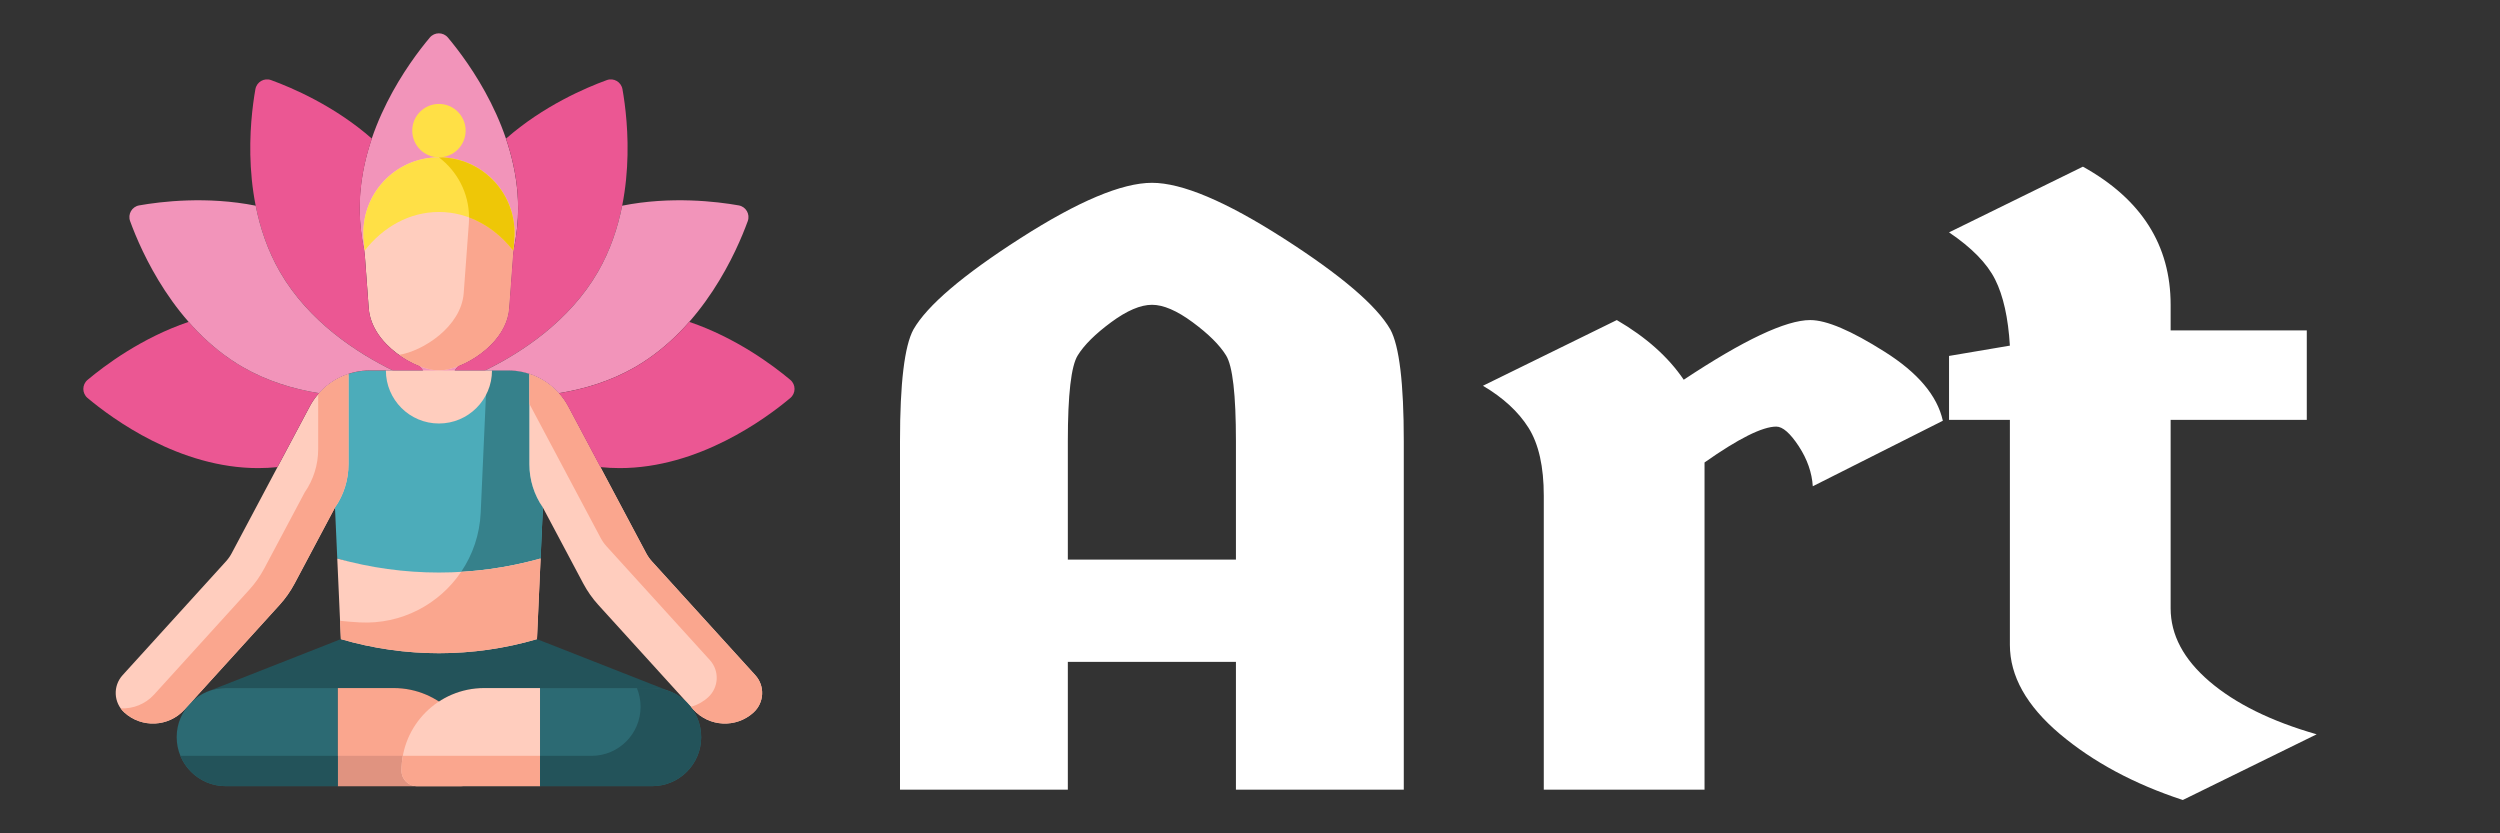 <svg width="150" height="50" viewBox="0 0 150 50" fill="none" xmlns="http://www.w3.org/2000/svg">
<rect x="0" y="0" width="150" height="50" fill="#333333" stroke="none"/>
<path d="M61.226 14.293C64.684 12.077 67.316 10.969 69.121 10.969C70.916 10.969 73.543 12.077 77.001 14.293C80.459 16.509 82.599 18.334 83.421 19.769C83.958 20.756 84.227 22.99 84.227 26.47V47.382H74.156V39.712H64.07V47.382H54V26.47C54 22.99 54.269 20.756 54.806 19.769C55.628 18.334 57.768 16.509 61.226 14.293ZM64.07 26.47V33.576H74.156V26.47C74.156 23.672 73.959 21.956 73.563 21.324C73.178 20.699 72.508 20.035 71.555 19.332C70.612 18.636 69.8 18.288 69.121 18.288C68.431 18.288 67.615 18.636 66.672 19.332C65.719 20.035 65.049 20.699 64.664 21.324C64.268 21.956 64.07 23.672 64.07 26.47ZM102.272 27.748V47.382H92.627V29.74C92.627 28 92.323 26.644 91.714 25.671C91.106 24.705 90.193 23.863 88.976 23.146L97.008 19.204C98.763 20.227 100.101 21.42 101.024 22.784C104.624 20.398 107.155 19.204 108.615 19.204C109.589 19.204 111.074 19.837 113.072 21.101C115.07 22.358 116.236 23.739 116.571 25.245L108.767 29.176C108.716 28.359 108.438 27.56 107.93 26.779C107.413 25.991 106.962 25.596 106.577 25.596C105.745 25.596 104.31 26.314 102.272 27.748ZM138.407 25.192H130.238V36.495C130.238 38.093 131.014 39.556 132.565 40.884C134.127 42.219 136.272 43.277 139 44.058L130.968 48C128.047 47.041 125.588 45.72 123.59 44.037C121.592 42.347 120.593 40.564 120.593 38.689V25.192H116.942V21.356L120.593 20.738C120.492 19.069 120.198 17.748 119.711 16.775C119.224 15.802 118.301 14.858 116.942 13.942L124.974 10C128.483 11.946 130.238 14.709 130.238 18.288V19.822H138.407V25.192Z" fill="white"/>
<path d="M20.453 38.348L12.441 41.497V41.497C12.782 41.359 13.154 41.283 13.544 41.283H23.621C24.623 41.283 25.556 41.581 26.336 42.093C27.116 41.581 28.049 41.283 29.051 41.283H39.128C39.518 41.283 39.89 41.359 40.231 41.497V41.497L32.219 38.348C30.299 38.911 28.317 38.195 26.336 38.195C24.355 38.195 22.373 38.911 20.453 38.348Z" fill="#23535A"/>
<path d="M13.544 41.283H20.271V47.168H13.544C11.919 47.168 10.601 45.85 10.601 44.226C10.601 42.6 11.919 41.283 13.544 41.283Z" fill="#2C6A73"/>
<path d="M23.621 41.283C26.361 41.283 28.583 43.505 28.583 46.245C28.583 46.755 28.17 47.168 27.661 47.168H20.271V41.283H23.621Z" fill="#FAA68E"/>
<path d="M28.583 46.245C28.583 46.755 28.17 47.168 27.661 47.168H20.272V45.35H28.501C28.554 45.641 28.583 45.94 28.583 46.245Z" fill="#E09380"/>
<path d="M10.824 45.35C10.853 45.426 10.934 45.594 11.017 45.733C11.535 46.599 12.478 47.168 13.544 47.168H20.271V45.35H10.824Z" fill="#23535A"/>
<path d="M39.129 41.283H32.401V47.168H39.129C40.754 47.168 42.071 45.85 42.071 44.226C42.071 42.6 40.754 41.283 39.129 41.283Z" fill="#2C6A73"/>
<path d="M32.573 30.452C32.046 29.692 32.573 28.115 32.573 27.189L31.763 22.433C31.358 22.299 30.928 22.227 30.488 22.227H22.185C21.744 22.227 21.314 22.299 20.909 22.433L19.704 27.598C19.704 28.524 20.627 29.692 20.099 30.452L20.236 33.511C22.167 34.054 24.349 35.264 26.336 35.281C28.455 35.3 30.377 34.09 32.436 33.511L32.573 30.452Z" fill="#4CACBA"/>
<path d="M32.436 33.511L32.573 30.452C32.046 29.692 31.763 28.788 31.763 27.863V22.433C31.358 22.299 30.928 22.227 30.488 22.227H29.224L28.842 30.755C28.784 32.075 28.357 33.293 27.668 34.313C29.274 34.217 30.873 33.95 32.436 33.511Z" fill="#36818B"/>
<path d="M31.086 12.5C31.086 18.497 26.331 23.359 26.331 23.359C26.331 23.359 21.577 18.497 21.577 12.5C21.577 7.766 24.54 3.739 25.788 2.254C26.072 1.915 26.591 1.915 26.875 2.254C28.122 3.739 31.086 7.766 31.086 12.5Z" fill="#F294BA"/>
<path d="M26.336 22.227C25.006 22.227 22.286 20.697 22.123 18.491L21.815 14.305C21.622 11.677 23.701 9.439 26.336 9.439C28.971 9.439 31.051 11.677 30.857 14.305L30.549 18.491C30.387 20.697 27.666 22.227 26.336 22.227Z" fill="#FFCDBE"/>
<path d="M26.336 9.439C26.334 9.439 26.333 9.439 26.331 9.439C27.518 10.332 28.249 11.791 28.131 13.397L27.823 17.582C27.672 19.622 25.338 21.081 23.935 21.291C24.768 21.885 25.707 22.227 26.336 22.227C27.666 22.227 30.387 20.697 30.549 18.491L30.857 14.305C31.051 11.677 28.971 9.439 26.336 9.439Z" fill="#FAA68E"/>
<path d="M29.052 41.283C26.311 41.283 24.089 43.505 24.089 46.245C24.089 46.755 24.502 47.168 25.011 47.168H32.401V41.283H29.052Z" fill="#FFCDBE"/>
<path d="M24.089 46.245C24.089 46.755 24.502 47.168 25.012 47.168H32.401V45.35H24.171C24.118 45.641 24.089 45.94 24.089 46.245Z" fill="#FAA68E"/>
<path d="M20.236 33.511L20.453 38.348C24.294 39.474 28.378 39.474 32.219 38.348L32.436 33.511C28.447 34.633 24.225 34.633 20.236 33.511Z" fill="#FFCDBE"/>
<path d="M32.219 38.348L32.436 33.511C30.873 33.95 29.274 34.217 27.668 34.313C26.356 36.252 24.09 37.479 21.579 37.344C21.187 37.323 20.795 37.291 20.404 37.248L20.453 38.348C22.373 38.911 24.355 39.192 26.336 39.192C28.318 39.192 30.299 38.911 32.219 38.348Z" fill="#FAA68E"/>
<path d="M26.336 25.41C28.094 25.41 29.52 23.985 29.52 22.227H23.153C23.153 23.985 24.578 25.41 26.336 25.41Z" fill="#FFCDBE"/>
<path d="M45.319 40.513L39.113 33.681C38.98 33.534 38.865 33.371 38.772 33.196L34.093 24.393C33.591 23.449 32.748 22.758 31.763 22.433V27.863C31.763 28.788 32.046 29.692 32.573 30.452L34.997 35.014C35.243 35.476 35.546 35.907 35.898 36.294L41.27 42.209C41.295 42.235 41.318 42.261 41.342 42.288L41.604 42.577C42.552 43.621 44.167 43.698 45.211 42.75C45.858 42.162 45.907 41.16 45.319 40.513Z" fill="#FFCDBE"/>
<path d="M45.319 40.513L39.113 33.681C38.98 33.534 38.865 33.371 38.772 33.196L34.093 24.393C33.591 23.449 32.748 22.758 31.763 22.433V24.231L36.046 32.288C36.139 32.462 36.253 32.625 36.386 32.772L42.592 39.604C43.18 40.252 43.132 41.253 42.484 41.841C42.18 42.118 41.825 42.307 41.453 42.41L41.604 42.577C42.552 43.62 44.167 43.698 45.211 42.75C45.858 42.162 45.907 41.16 45.319 40.513Z" fill="#FAA68E"/>
<path d="M7.354 40.513L13.56 33.68C13.693 33.534 13.807 33.371 13.9 33.196L18.58 24.393C19.081 23.449 19.924 22.758 20.909 22.433V27.863C20.909 28.788 20.626 29.692 20.099 30.452L17.675 35.013C17.429 35.476 17.126 35.907 16.774 36.294L11.402 42.209C11.377 42.235 11.354 42.261 11.33 42.288L11.068 42.577C10.12 43.62 8.505 43.698 7.461 42.75C6.814 42.162 6.766 41.16 7.354 40.513Z" fill="#FFCDBE"/>
<path d="M19.091 23.647V26.954C19.091 27.879 18.809 28.783 18.282 29.544L15.857 34.105C15.611 34.567 15.309 34.998 14.956 35.386L9.585 41.3C9.56 41.326 9.536 41.352 9.513 41.379L9.251 41.668C8.718 42.254 7.975 42.536 7.24 42.502C7.304 42.59 7.377 42.674 7.461 42.75C8.505 43.698 10.12 43.62 11.068 42.577L11.33 42.288C11.354 42.261 11.378 42.235 11.402 42.209L16.774 36.294C17.126 35.907 17.429 35.476 17.675 35.014L20.099 30.452C20.627 29.692 20.909 28.788 20.909 27.863V22.433C20.207 22.664 19.577 23.083 19.091 23.647Z" fill="#FAA68E"/>
<path d="M21.87 15.049C22.983 13.616 24.572 12.719 26.336 12.719C28.101 12.719 29.689 13.616 30.802 15.049L30.857 14.305C31.051 11.677 28.971 9.439 26.336 9.439C23.701 9.439 21.622 11.678 21.815 14.305L21.87 15.049Z" fill="#FFE046"/>
<path d="M26.336 9.439C26.334 9.439 26.333 9.439 26.331 9.439C27.43 10.267 28.138 11.58 28.142 13.045C29.172 13.427 30.086 14.127 30.802 15.049L30.857 14.305C30.869 14.141 30.872 13.978 30.867 13.818C30.864 13.738 30.86 13.658 30.853 13.578C30.828 13.283 30.773 12.995 30.693 12.718C30.681 12.679 30.67 12.64 30.657 12.601C30.57 12.325 30.457 12.06 30.321 11.808C30.248 11.675 30.168 11.545 30.083 11.419C29.269 10.228 27.901 9.439 26.336 9.439Z" fill="#EEC707"/>
<path d="M27.938 7.837C27.938 8.722 27.221 9.439 26.336 9.439C25.451 9.439 24.735 8.722 24.735 7.837C24.735 6.953 25.451 6.236 26.336 6.236C27.221 6.236 27.938 6.953 27.938 7.837Z" fill="#FFE046"/>
<path d="M30.8 15.077L30.549 18.491C30.425 20.169 28.823 21.454 27.477 21.974C27.411 22.062 27.346 22.146 27.283 22.227H29.106C31.255 21.173 34.15 19.3 35.873 16.317C38.237 12.222 37.686 7.26 37.348 5.351C37.271 4.916 36.823 4.655 36.408 4.806C35.156 5.261 32.602 6.35 30.36 8.318C30.796 9.602 31.086 11.01 31.086 12.489C31.086 13.381 30.98 14.248 30.8 15.077Z" fill="#EB5793"/>
<path d="M23.566 22.227H25.39C25.326 22.146 25.262 22.062 25.195 21.974C23.849 21.454 22.247 20.169 22.123 18.491L21.872 15.077C21.692 14.248 21.586 13.381 21.586 12.489C21.586 11.01 21.876 9.602 22.312 8.318C20.07 6.35 17.516 5.261 16.264 4.806C15.85 4.655 15.4 4.916 15.324 5.351C14.986 7.26 14.435 12.222 16.799 16.317C18.522 19.3 21.417 21.173 23.566 22.227Z" fill="#EB5793"/>
<path d="M30.488 22.227C31.665 22.227 32.766 22.735 33.53 23.591C35.046 23.349 36.632 22.876 38.105 22.026C42.199 19.662 44.203 15.089 44.866 13.266C45.016 12.851 44.758 12.401 44.324 12.324C43.012 12.092 40.256 11.759 37.331 12.341C37.066 13.671 36.612 15.037 35.873 16.317C34.15 19.3 31.255 21.173 29.106 22.227H30.488Z" fill="#F294BA"/>
<path d="M34.092 24.393L36.024 28.027C36.405 28.065 36.792 28.086 37.184 28.086C41.911 28.086 45.933 25.127 47.418 23.88C47.756 23.596 47.758 23.077 47.42 22.793C46.4 21.937 44.179 20.27 41.355 19.312C40.46 20.331 39.385 21.286 38.105 22.026C36.632 22.876 35.046 23.349 33.53 23.591C33.746 23.832 33.937 24.1 34.092 24.393Z" fill="#EB5793"/>
<path d="M16.648 28.027L18.58 24.393C18.735 24.1 18.926 23.832 19.142 23.591C17.626 23.349 16.041 22.876 14.568 22.026C13.287 21.287 12.212 20.331 11.318 19.312C8.493 20.27 6.273 21.937 5.253 22.794C4.915 23.077 4.916 23.597 5.254 23.88C6.74 25.127 10.761 28.086 15.489 28.086C15.88 28.086 16.267 28.065 16.648 28.027Z" fill="#EB5793"/>
<path d="M14.567 22.026C16.041 22.876 17.626 23.349 19.142 23.591C19.906 22.735 21.007 22.227 22.184 22.227H23.566C21.417 21.173 18.522 19.3 16.799 16.317C16.06 15.037 15.606 13.671 15.341 12.341C12.416 11.759 9.66 12.092 8.348 12.324C7.914 12.401 7.656 12.851 7.806 13.266C8.469 15.089 10.473 19.662 14.567 22.026Z" fill="#F294BA"/>
<path d="M39.129 41.283H38.212C38.356 41.629 38.435 42.009 38.435 42.408C38.435 44.033 37.118 45.35 35.493 45.35H32.401V47.168H25.011H39.129C40.753 47.168 42.071 45.85 42.071 44.226C42.071 42.6 40.754 41.283 39.129 41.283Z" fill="#23535A"/>
</svg>
